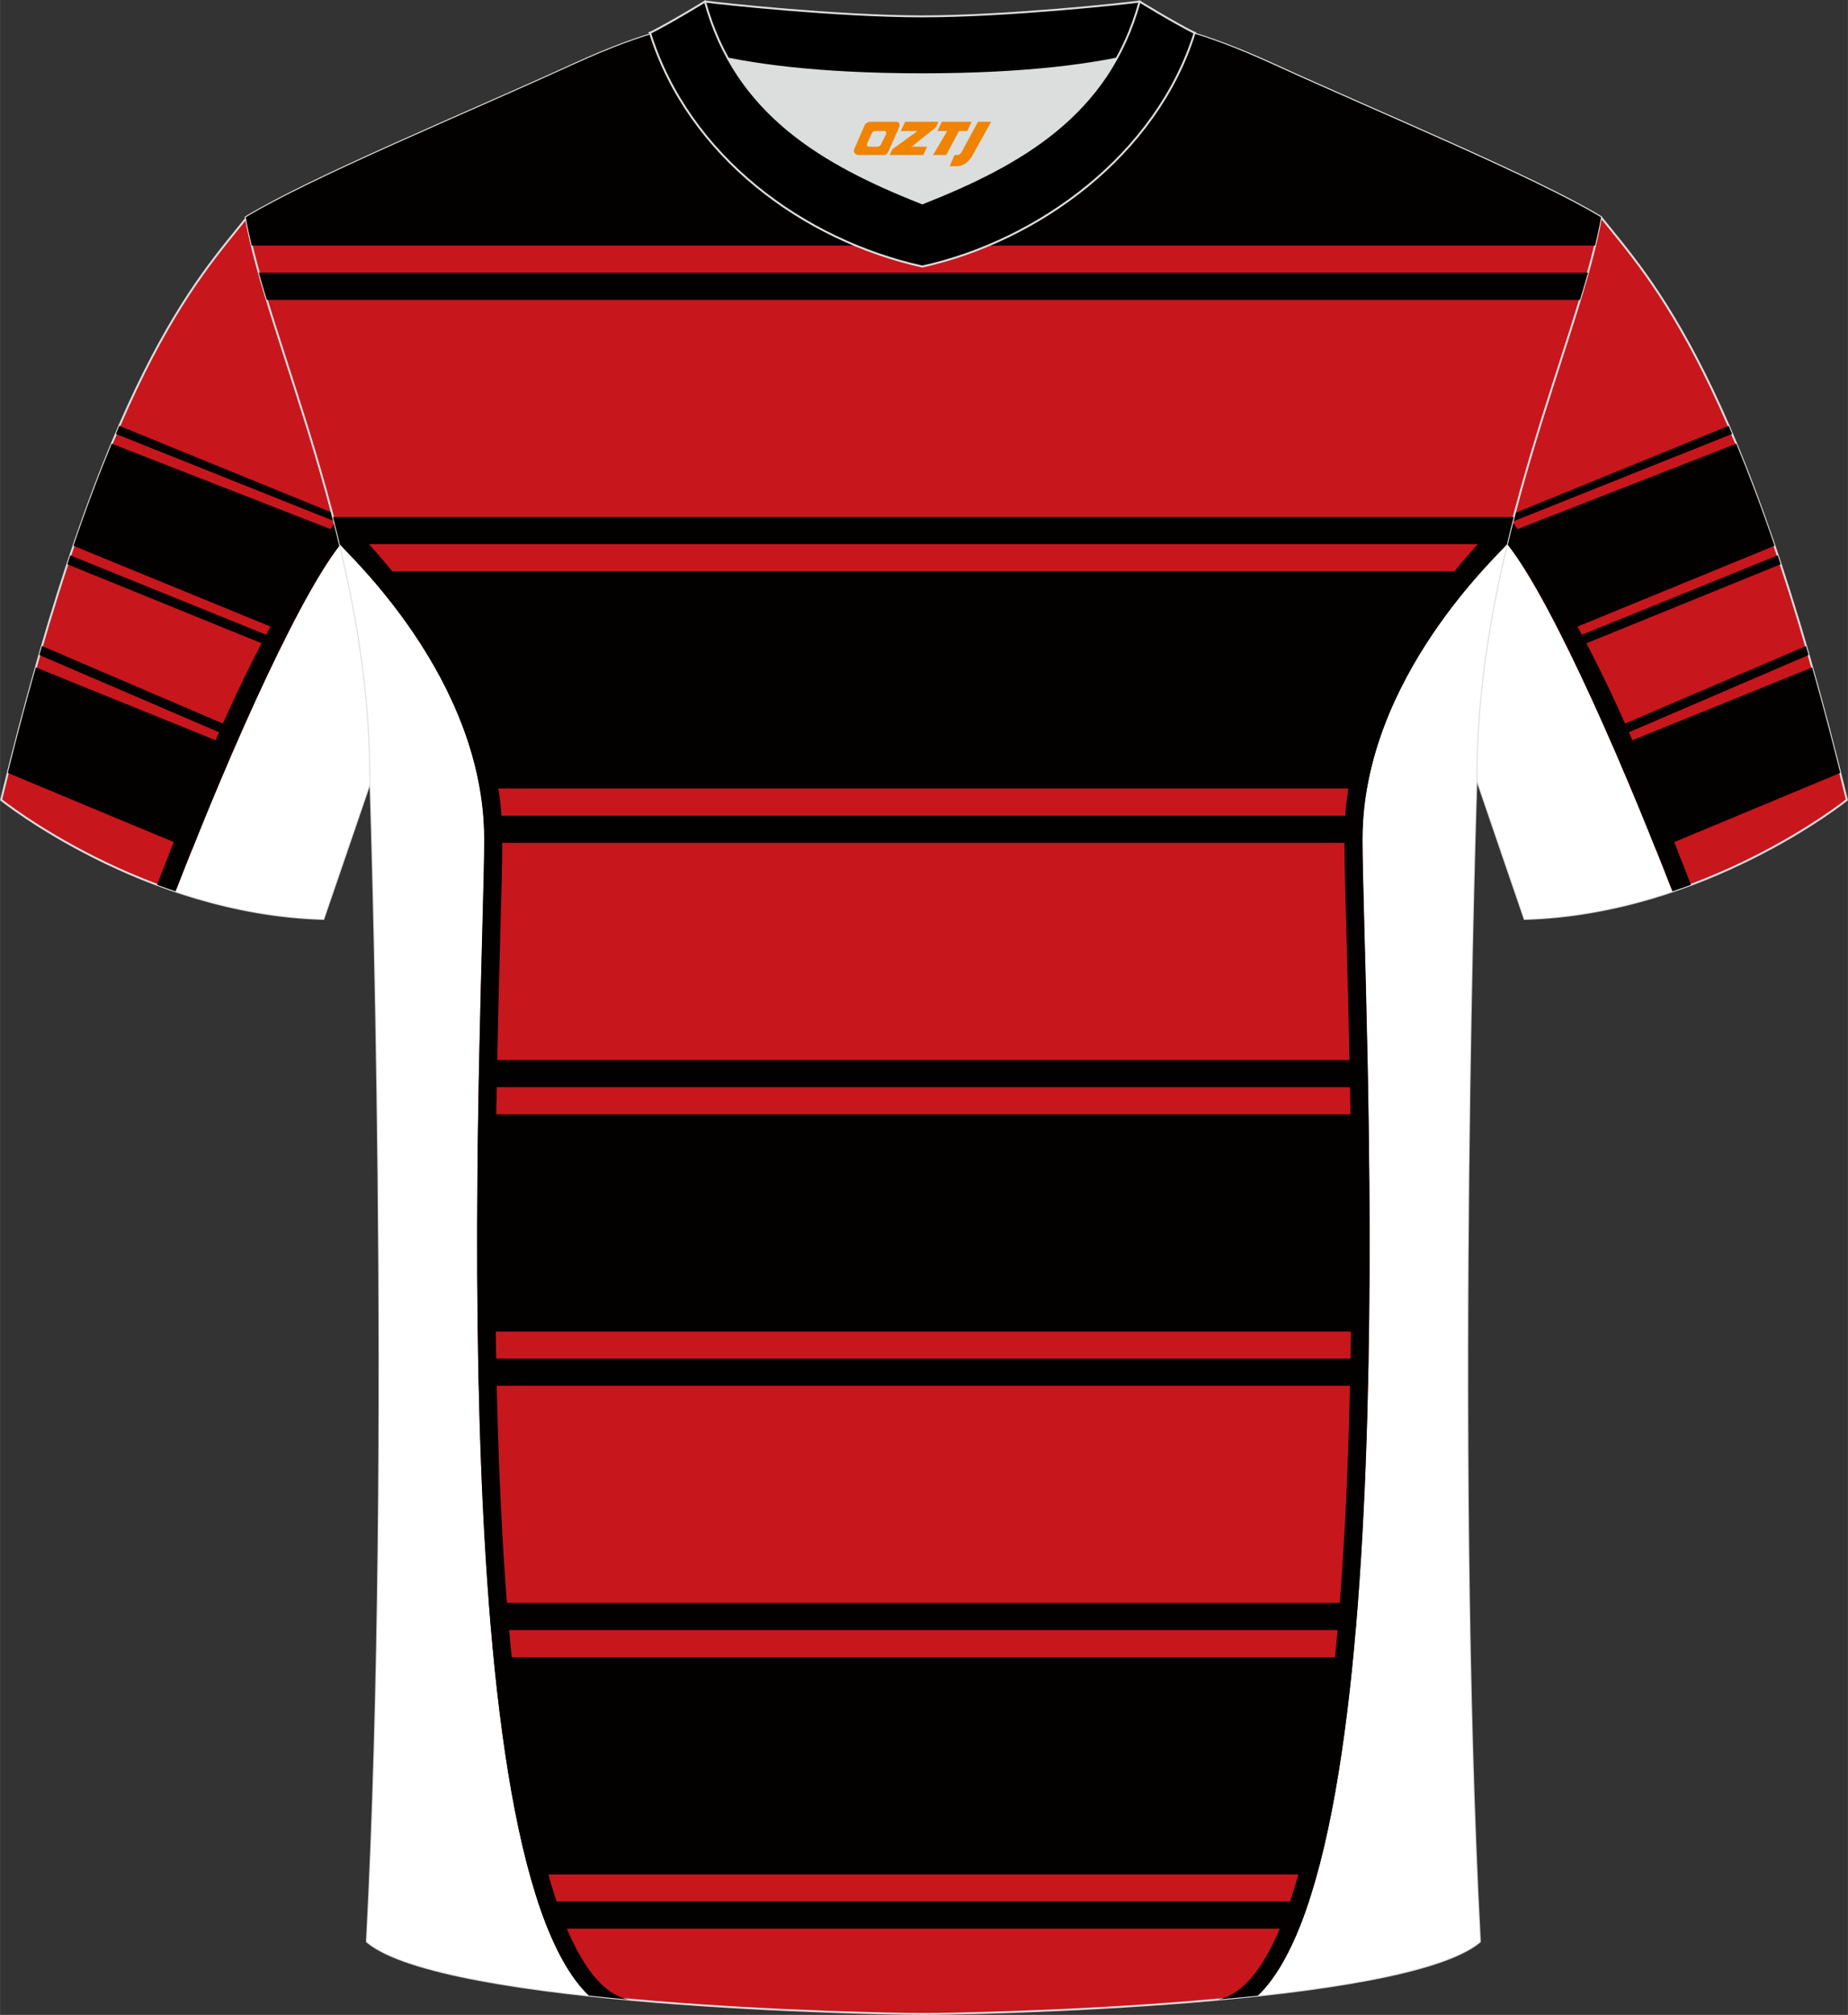 <?xml version="1.0" encoding="utf-8"?>
<!-- Generator: Adobe Illustrator 24.0.1, SVG Export Plug-In . SVG Version: 6.00 Build 0)  -->
<svg xmlns="http://www.w3.org/2000/svg" xmlns:xlink="http://www.w3.org/1999/xlink" version="1.1" id="图层_1" x="0px" y="0px" width="378px" height="412px" viewBox="0 0 378.45 412.51" enable-background="new 0 0 378.45 412.51" xml:space="preserve">
<rect x="0" y="0" width="378.45" height="412.51" fill="#333333" stroke="none"/>
<path fill-rule="evenodd" clip-rule="evenodd" fill="#C8161D" stroke="#DCDDDD" stroke-width="0.4" stroke-miterlimit="22.926" d="  M327.88,44.48c10.2,12.78,29.26,32.37,50.35,119.28c0,0-29.09,23.35-66,24.37c0,0-7.14-20.79-9.86-28.8  c-22.3-65.12,1.92-119.63-95.32-155.95c1.44-0.27,3.1-0.27,4.92-0.1l-0.09-0.01c13.94-0.87,17.79-1.32,23.82,0.58  c9.61,3.38,15.6,5.04,25.02,9.34C282.59,23.19,314.24,36.24,327.88,44.48z"/>
<g>
	<path fill-rule="evenodd" clip-rule="evenodd" fill="#FFFFFF" d="M305.32,107.52c0.85,0.95,1.69,1.95,1.91,2.18   c8.6,9.12,23.87,43.39,35.27,72.8c-9.03,3.05-19.31,5.32-30.28,5.63c0,0-7.14-20.79-9.86-28.8c-5.01-14.63-7.67-28.73-9.89-42.21   C295.73,113.86,299.94,110.66,305.32,107.52z"/>
	<path fill-rule="evenodd" clip-rule="evenodd" fill="#030000" d="M354.72,88.84l-48.73,19.46l-0.67-0.78   c1.04-0.61,2.12-1.2,3.26-1.8l45.43-18.53C354.25,87.73,354.49,88.28,354.72,88.84z"/>
	<path fill-rule="evenodd" clip-rule="evenodd" fill="#030000" d="M355.57,90.84l-48.32,18.86c3.44,3.66,7.75,10.84,12.39,19.98   l43.77-17.94C360.72,103.85,358.1,96.93,355.57,90.84z"/>
	<path fill-rule="evenodd" clip-rule="evenodd" fill="#030000" d="M364.67,115.52l-43.32,17.61c-0.29-0.59-0.58-1.18-0.88-1.76   l43.59-17.67C364.27,114.31,364.47,114.91,364.67,115.52z"/>
	<path fill-rule="evenodd" clip-rule="evenodd" fill="#030000" d="M370.39,134.1l-40.56,17.43c-0.26-0.6-0.52-1.2-0.79-1.78   l40.81-17.48C370.04,132.88,370.21,133.48,370.39,134.1z"/>
	<path fill-rule="evenodd" clip-rule="evenodd" fill="#030000" d="M371.12,136.64l-40.61,16.45c2.93,6.77,5.84,13.85,8.62,20.87   l37.74-15.72C374.93,150.5,373.01,143.31,371.12,136.64z"/>
	<path fill-rule="evenodd" clip-rule="evenodd" fill="#030000" d="M346.3,181.14c-9.42-24.04-19.68-51.13-37.49-75.57l-0.15,0.08   c-0.88,0.94-1.73,1.87-2.53,2.77c0.52,0.6,0.96,1.1,1.11,1.25c8.6,9.12,23.87,43.4,35.27,72.81   C343.8,182.06,345.06,181.61,346.3,181.14z"/>
</g>
<path fill-rule="evenodd" clip-rule="evenodd" fill="#C8161D" stroke="#DCDDDD" stroke-width="0.4" stroke-miterlimit="22.926" d="  M50.57,44.48C40.37,57.26,21.31,76.85,0.22,163.76c0,0,29.09,23.35,66,24.37c0,0,7.14-20.79,9.86-28.8  C98.38,94.21,74.16,39.7,171.41,3.38c-1.44-0.27-3.1-0.27-4.92-0.1l0.09-0.01c-13.94-0.87-17.22-1.32-23.25,0.58  c-9.61,3.38-16.17,5.04-25.59,9.34C95.86,23.19,64.21,36.24,50.57,44.48z"/>
<g>
	<path fill-rule="evenodd" clip-rule="evenodd" fill="#FFFFFF" d="M73.13,107.52c-0.85,0.95-1.69,1.95-1.91,2.18   c-8.6,9.12-23.87,43.39-35.27,72.8c9.03,3.05,19.31,5.32,30.28,5.63c0,0,7.14-20.79,9.86-28.8c5.01-14.63,7.67-28.73,9.89-42.21   C82.71,113.86,78.51,110.66,73.13,107.52z"/>
	<path fill-rule="evenodd" clip-rule="evenodd" fill="#030000" d="M23.73,88.84l48.73,19.46l0.67-0.78c-1.04-0.61-2.12-1.2-3.26-1.8   L24.43,87.19C24.2,87.73,23.96,88.28,23.73,88.84z"/>
	<path fill-rule="evenodd" clip-rule="evenodd" fill="#030000" d="M22.88,90.84l48.32,18.86c-3.44,3.66-7.75,10.84-12.39,19.98   l-43.77-17.94C17.73,103.85,20.35,96.93,22.88,90.84z"/>
	<path fill-rule="evenodd" clip-rule="evenodd" fill="#030000" d="M13.78,115.52l43.32,17.61c0.29-0.59,0.58-1.18,0.88-1.76   L14.38,113.7C14.18,114.31,13.98,114.91,13.78,115.52z"/>
	<path fill-rule="evenodd" clip-rule="evenodd" fill="#030000" d="M8.05,134.1l40.56,17.43c0.26-0.6,0.52-1.2,0.79-1.78L8.59,132.26   C8.41,132.88,8.23,133.48,8.05,134.1z"/>
	<path fill-rule="evenodd" clip-rule="evenodd" fill="#030000" d="M7.33,136.64l40.61,16.45c-2.93,6.77-5.84,13.85-8.62,20.87   L1.59,158.24C3.52,150.5,5.44,143.31,7.33,136.64z"/>
	<path fill-rule="evenodd" clip-rule="evenodd" fill="#030000" d="M32.15,181.14c9.42-24.04,19.68-51.13,37.49-75.57l0.15,0.08   c0.88,0.94,1.73,1.87,2.53,2.77c-0.52,0.6-0.96,1.1-1.11,1.25c-8.6,9.12-23.87,43.4-35.27,72.81   C34.65,182.06,33.39,181.61,32.15,181.14z"/>
</g>
<path fill-rule="evenodd" clip-rule="evenodd" fill="#C8161D" stroke="#DCDDDD" stroke-width="0.4" stroke-miterlimit="22.926" d="  M189.1,412.31c9.69,0.03,98.42-1.67,113.97-14.8c-5.36-101.22-0.7-238.19-0.7-238.19c0-47.72,21.24-90.13,25.51-114.85  c-13.63-8.24-45.29-21.29-67.16-31.3c-30.04-13.69-34.16-7.76-71.21-7.76s-41.99-5.93-72.03,7.76  c-21.87,10.01-53.52,23.05-67.16,31.3c4.27,24.72,25.51,67.13,25.51,114.85c0,0,4.66,136.97-0.7,238.19  C90.68,410.64,179.41,412.34,189.1,412.31z"/>
<g>
	<path fill-rule="evenodd" clip-rule="evenodd" fill="#030000" d="M326.66,50.28H51.54c-0.49-2.03-0.9-3.96-1.22-5.8   c13.63-8.24,45.29-21.29,67.16-31.3c30.04-13.69,34.98-7.76,72.03-7.76s41.17-5.93,71.21,7.76c21.87,10.01,53.52,23.05,67.16,31.3   C327.56,46.32,327.15,48.25,326.66,50.28z"/>
	<path fill-rule="evenodd" clip-rule="evenodd" fill="#030000" d="M54.63,61.39h268.94c0.58-1.91,1.13-3.76,1.63-5.56H53   C53.5,57.62,54.05,59.48,54.63,61.39z"/>
	<path fill-rule="evenodd" clip-rule="evenodd" fill="#030000" d="M71.3,116.98h235.47c-5.13,8.59-13.32,24.86-15.59,44.46H86.89   C84.61,141.85,76.43,125.56,71.3,116.98z"/>
	<path fill-rule="evenodd" clip-rule="evenodd" fill="#030000" d="M69.59,111.42H308.6c0.45-1.87,0.92-3.73,1.39-5.56l-241.8,0   C68.68,107.7,69.14,109.55,69.59,111.42z"/>
	<path fill-rule="evenodd" clip-rule="evenodd" fill="#030000" d="M87.51,172.55h203.06v-0.78c0-1.61,0.04-3.2,0.13-4.78l-203.34,0   c0.08,1.58,0.13,3.18,0.13,4.78v0.78H87.51z"/>
	<path fill-rule="evenodd" clip-rule="evenodd" fill="#030000" d="M86.26,228.13H291.8c0.2,13.74,0.29,28.91,0.09,44.48H86.17   C85.97,257.04,86.06,241.87,86.26,228.13z"/>
	<path fill-rule="evenodd" clip-rule="evenodd" fill="#030000" d="M86.35,222.58h205.34c-0.03-1.89-0.07-3.74-0.11-5.56H86.46   C86.42,218.83,86.38,220.68,86.35,222.58z"/>
	<path fill-rule="evenodd" clip-rule="evenodd" fill="#030000" d="M86.35,283.71h205.34c0.04-1.85,0.08-3.71,0.11-5.56l-205.55,0   C86.29,280,86.31,281.86,86.35,283.71z"/>
	<path fill-rule="evenodd" clip-rule="evenodd" fill="#030000" d="M89.41,339.28h199.25c-1.63,16.84-4.02,32.18-7.41,44.48   l-184.45,0C93.43,371.47,91.04,356.12,89.41,339.28z"/>
	<path fill-rule="evenodd" clip-rule="evenodd" fill="#030000" d="M88.89,333.72h200.27c0.16-1.84,0.31-3.7,0.46-5.56H88.44   C88.58,330.03,88.74,331.88,88.89,333.72z"/>
	<path fill-rule="evenodd" clip-rule="evenodd" fill="#030000" d="M100.53,394.86h177.02c0.71-1.74,1.39-3.59,2.04-5.56H98.49   C99.13,391.26,99.82,393.12,100.53,394.86z"/>
	<path fill-rule="evenodd" clip-rule="evenodd" fill="#FFFFFF" d="M69.59,111.42c1.35,1.82,29.6,27.34,29.6,60.38   c0,29.16-9.78,206.77,21.41,236.76c-20.46-2.21-39.1-5.67-45.47-11.04c5.36-101.22,0.7-238.19,0.7-238.19   C75.83,142.52,73.19,126.37,69.59,111.42L69.59,111.42z"/>
	<path fill-rule="evenodd" clip-rule="evenodd" fill="#030000" d="M128.87,409.38c-11.46-2.02-17.15-26.93-18.98-35.39   c-2.72-12.67-4.31-25.77-5.48-38.66c-1.34-14.84-2.08-29.75-2.51-44.65c-0.71-24.45-0.58-48.91-0.08-73.37   c0.19-9.34,0.43-18.65,0.68-27.97c0.15-5.84,0.36-11.72,0.36-17.55c0-15.49-4.81-25.03-11.29-39.04   c-4.92-8.38-12.76-18.07-18.61-24.12c-3.5-1.3-3.22,0.71-3.38,2.8c1.34,1.79,29.57,27.34,29.57,60.39   c0.01,29.12-9.76,206.8,21.43,236.74C123.33,408.85,126.1,409.13,128.87,409.38z"/>
	<path fill-rule="evenodd" clip-rule="evenodd" fill="#FFFFFF" d="M308.6,111.42c-1.35,1.82-29.6,27.34-29.6,60.38   c0,29.16,9.78,206.77-21.41,236.76c20.46-2.21,39.1-5.67,45.47-11.04c-5.36-101.22-0.7-238.19-0.7-238.19   C302.37,142.52,305,126.38,308.6,111.42L308.6,111.42z"/>
	<path fill-rule="evenodd" clip-rule="evenodd" fill="#030000" d="M249.32,409.38c11.46-2.02,17.15-26.93,18.98-35.39   c2.72-12.67,4.31-25.77,5.48-38.66c1.34-14.84,2.08-29.75,2.51-44.65c0.71-24.45,0.58-48.91,0.08-73.37   c-0.19-9.34-0.43-18.65-0.68-27.97c-0.15-5.84-0.36-11.72-0.36-17.55c0-15.49,4.81-25.03,11.29-39.04   c4.92-8.38,12.76-18.07,18.61-24.12c3.5-1.3,3.22,0.71,3.38,2.8c-1.34,1.79-29.57,27.34-29.57,60.39   c-0.01,29.12,9.76,206.8-21.43,236.75C254.86,408.85,252.1,409.13,249.32,409.38z"/>
</g>
<g>
	<path fill-rule="evenodd" clip-rule="evenodd" fill="#DCDDDD" d="M149.1,12.01c8.42,15.17,23.31,23.11,39.79,29.63   c16.5-6.53,31.38-14.45,39.79-29.64c-8.62,1.72-21.38,3.21-39.79,3.21C170.47,15.21,157.72,13.73,149.1,12.01z"/>
	<path fill-rule="evenodd" clip-rule="evenodd" stroke="#DCDDDD" stroke-width="0.4" stroke-miterlimit="22.926" d="M188.88,3.35   c-17.22,0-41.64-2.63-44.51-3.04c0,0-5.51,4.63-11.25,6.42c0,0,11.74,8.48,55.76,8.48s55.76-8.48,55.76-8.48   c-5.74-1.78-11.25-6.42-11.25-6.42C230.51,0.73,206.11,3.35,188.88,3.35z"/>
	<path fill-rule="evenodd" clip-rule="evenodd" stroke="#DCDDDD" stroke-width="0.4" stroke-miterlimit="22.926" d="M188.88,54.57   c23.88-5.27,47.99-22.95,55.76-47.83c-4.42-2.21-11.25-6.42-11.25-6.42c-6.38,23.17-24.22,33.29-44.51,41.32   c-20.26-8.02-38.14-18.18-44.51-41.32c0,0-6.84,4.2-11.25,6.42C141,32,164.61,49.21,188.88,54.57z"/>
	
</g>
<g>
	<path fill="#F08300" d="M200.28,24.93l-3.4,6.3c-0.2,0.3-0.5,0.5-0.8,0.5h-0.6l-1,2.3h1.2c2,0.1,3.2-1.5,3.9-3L202.98,24.93h-2.5L200.28,24.93z"/>
	<polygon fill="#F08300" points="193.08,24.93 ,198.98,24.93 ,198.08,26.83 ,196.38,26.83 ,193.78,31.73 ,191.08,31.73 ,193.98,26.83 ,191.98,26.83 ,192.88,24.93"/>
	<polygon fill="#F08300" points="187.08,30.03 ,186.58,30.03 ,187.08,29.73 ,191.68,26.03 ,192.18,24.93 ,185.38,24.93 ,185.08,25.53 ,184.48,26.83 ,187.28,26.83 ,187.88,26.83 ,182.78,30.53    ,182.18,31.73 ,188.78,31.73 ,189.08,31.73 ,189.88,30.03"/>
	<path fill="#F08300" d="M183.58,24.93H178.28C177.78,24.93,177.28,25.23,177.08,25.63L174.98,30.43C174.68,31.03,175.08,31.73,175.78,31.73h5.2c0.4,0,0.7-0.2,0.9-0.6L184.18,25.93C184.38,25.43,184.08,24.93,183.58,24.93z M181.48,27.43L180.38,29.63C180.18,29.93,179.88,30.03,179.78,30.03l-1.8,0C177.78,30.03,177.38,29.93,177.58,29.33l1-2.1c0.1-0.3,0.4-0.4,0.7-0.4h1.9   C181.38,26.83,181.58,27.13,181.48,27.43z"/>
</g>
</svg>